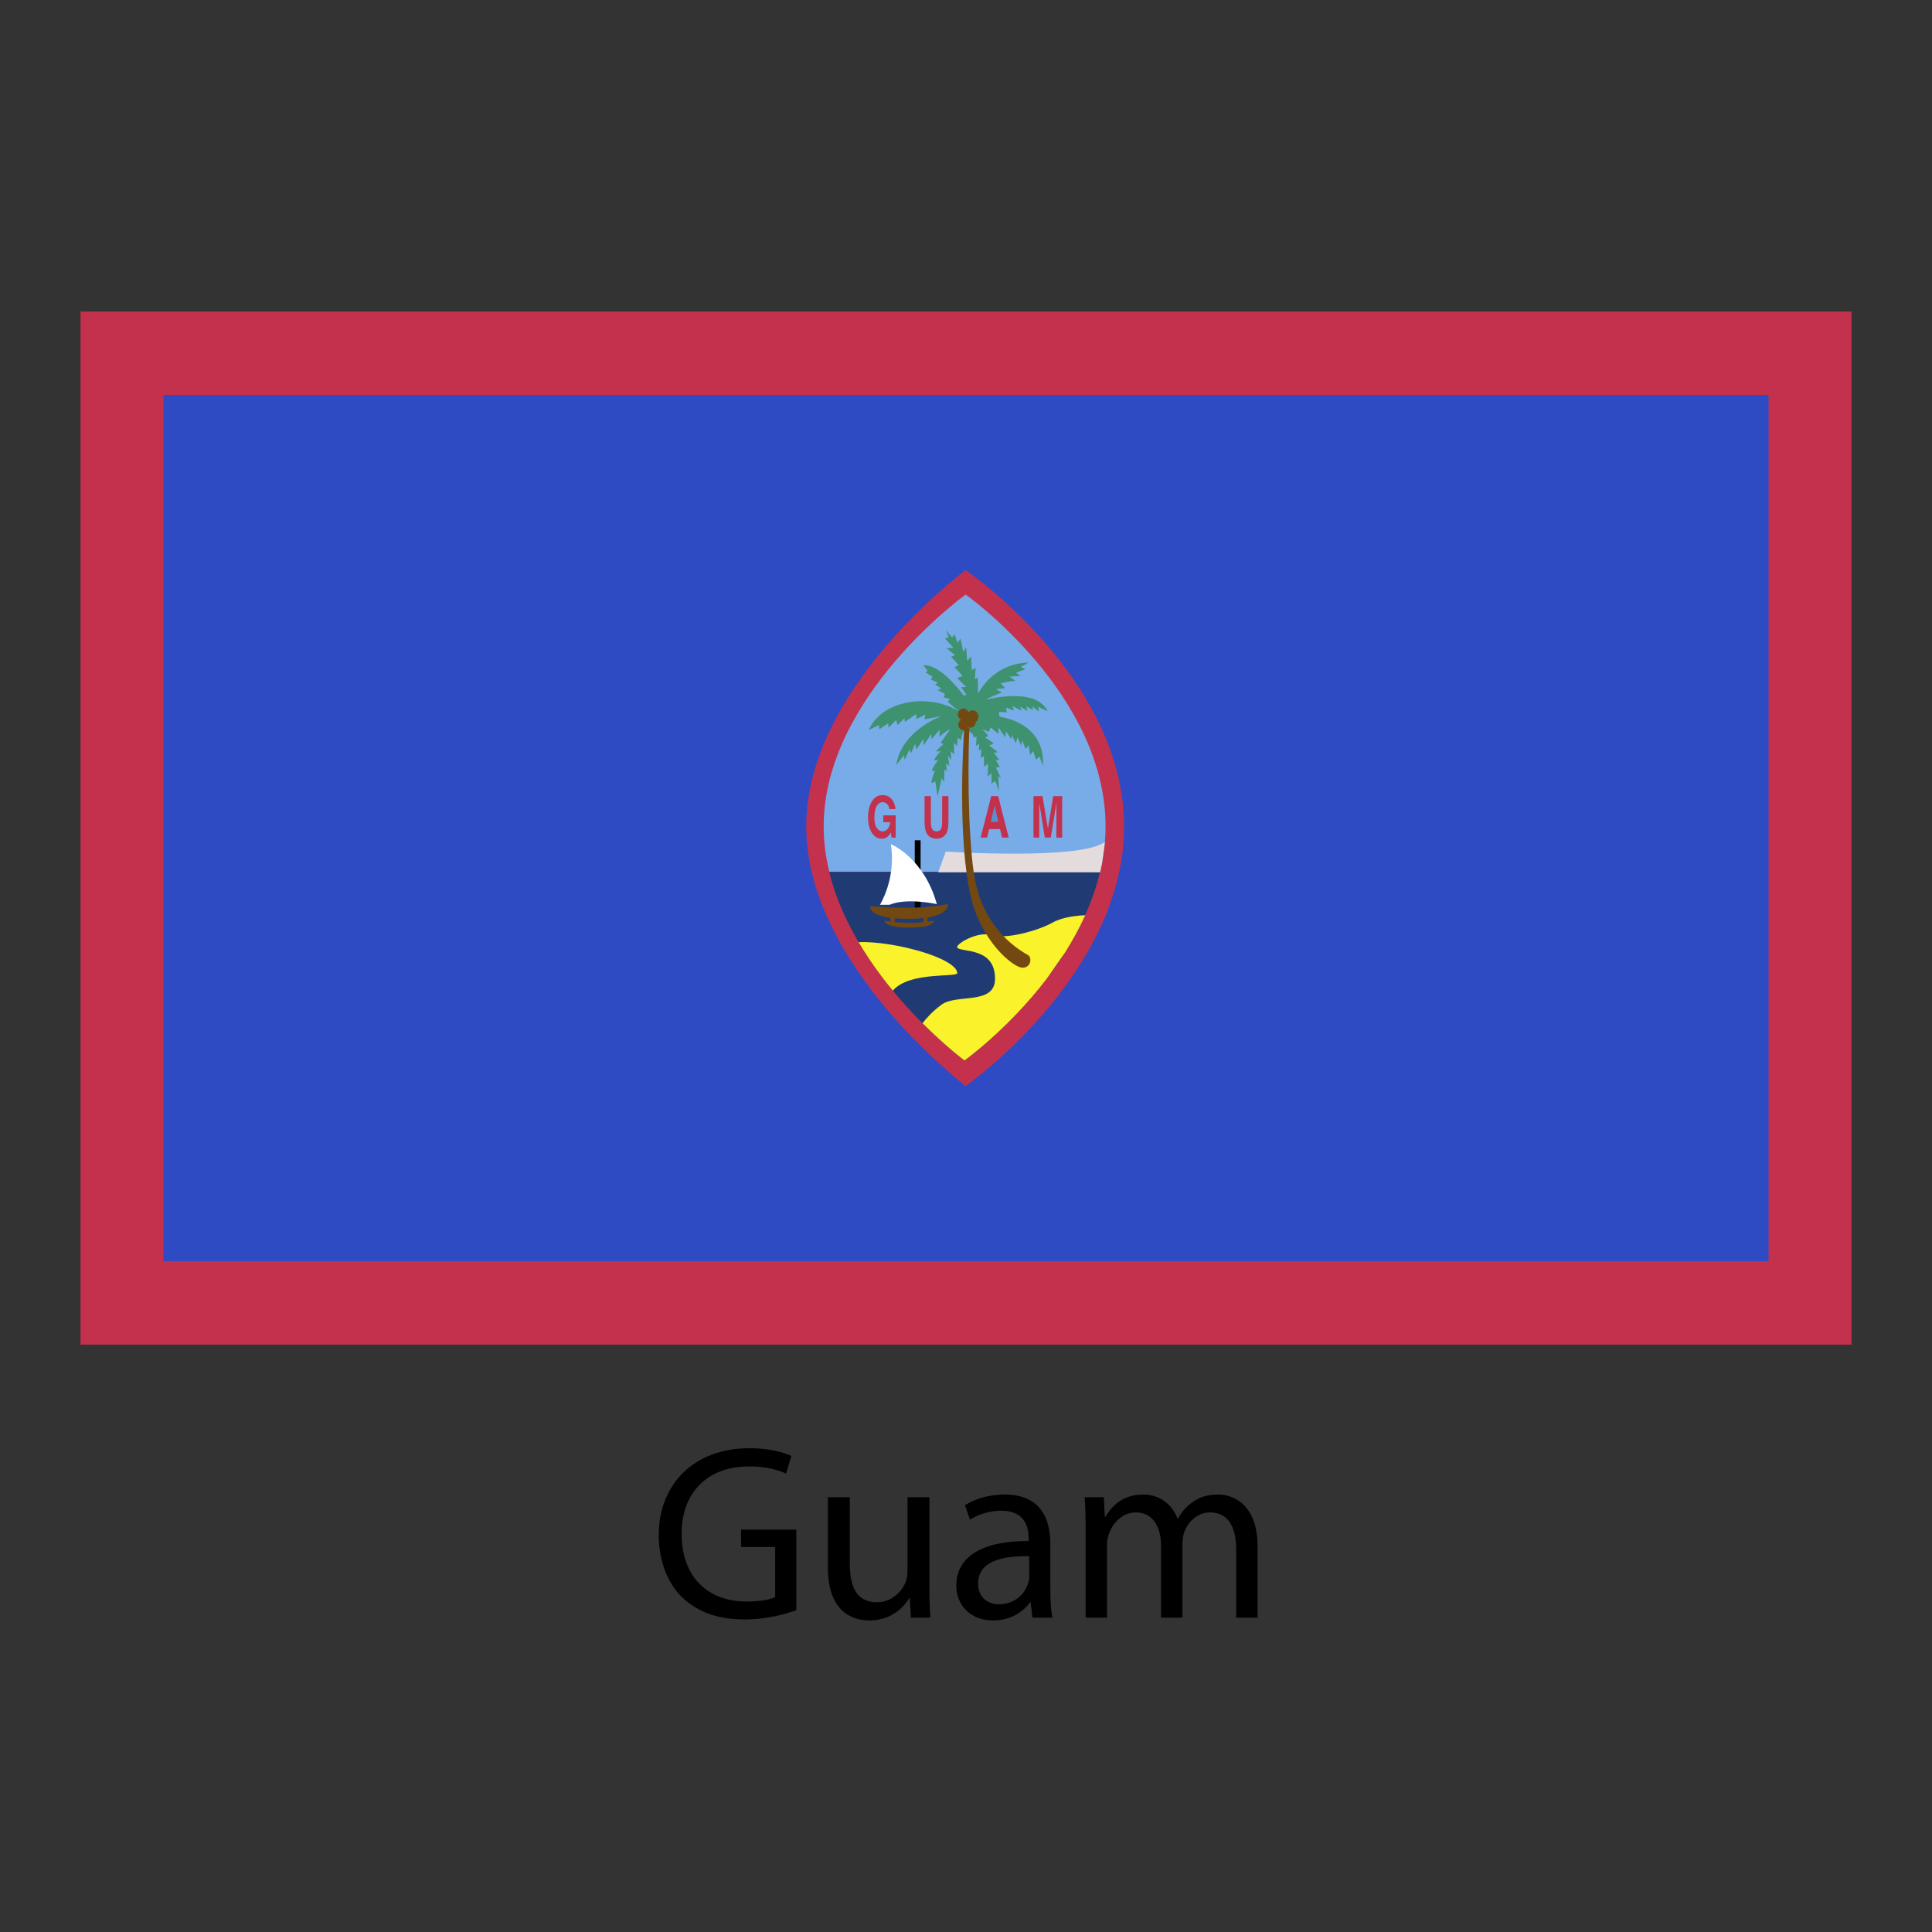 <?xml version="1.0" encoding="utf-8"?>
<!-- Designed by Vexels.com - 2016 All Rights Reserved - https://vexels.com/terms-and-conditions/  -->

<svg version="1.1" id="Layer_1" xmlns="http://www.w3.org/2000/svg" xmlns:xlink="http://www.w3.org/1999/xlink" x="0px" y="0px"
	 width="1200px" height="1200px" viewBox="0 0 1200 1200" enable-background="new 0 0 1200 1200" xml:space="preserve">
<rect x="0" y="0" width="1200" height="1200" fill="#333333" stroke="none"/>
<g>
	<g>
		<path d="M494.608,1000.144c-6.015,2.151-17.938,5.724-32.012,5.724c-15.752,0-28.732-4.047-38.94-13.783
			c-8.97-8.641-14.513-22.532-14.513-38.794c0.146-31.066,21.476-53.781,56.406-53.781c12.069,0,21.476,2.627,25.96,4.815
			l-3.245,10.938c-5.543-2.444-12.506-4.449-23.007-4.449c-25.378,0-41.895,15.752-41.895,41.858
			c0,26.434,15.898,42.041,40.181,42.041c8.787,0,14.839-1.204,17.938-2.772v-31.064h-21.185v-10.794h34.31V1000.144z"/>
		<path d="M577.267,984.357c0,7.729,0.146,14.548,0.62,20.417h-12.069l-0.73-12.215h-0.327
			c-3.575,6.052-11.449,13.928-24.722,13.928c-11.776,0-25.815-6.489-25.815-32.778v-43.754h13.6v41.421
			c0,14.22,4.303,23.807,16.701,23.807c9.114,0,15.459-6.306,17.903-12.36c0.801-2.005,1.24-4.484,1.24-6.963v-45.905h13.6V984.357z
			"/>
		<path d="M652.376,986.836c0,6.489,0.291,12.834,1.24,17.938h-12.36l-1.094-9.442h-0.474c-4.156,5.869-12.215,11.156-22.861,11.156
			c-15.168,0-22.861-10.684-22.861-21.511c0-18.086,16.043-27.967,44.957-27.821v-1.531c0-6.162-1.714-17.318-16.99-17.318
			c-6.965,0-14.221,2.188-19.471,5.578l-3.099-8.97c6.198-4.01,15.131-6.635,24.575-6.635c22.861,0,28.439,15.605,28.439,30.59
			V986.836z M639.251,966.6c-14.839-0.329-31.721,2.333-31.721,16.844c0,8.824,5.907,12.982,12.87,12.982
			c9.735,0,15.898-6.162,18.048-12.508c0.474-1.385,0.803-2.953,0.803-4.338V966.6z"/>
		<path d="M674.326,950.228c0-7.729-0.183-14.074-0.62-20.272h11.886l0.62,12.069h0.474c4.157-7.111,11.121-13.745,23.481-13.745
			c10.21,0,17.94,6.161,21.185,14.985h0.291c2.333-4.193,5.252-7.437,8.351-9.735c4.484-3.39,9.442-5.25,16.553-5.25
			c9.881,0,24.575,6.454,24.575,32.449v44.046h-13.309v-42.332c0-14.401-5.249-23.042-16.224-23.042
			c-7.73,0-13.747,5.724-16.081,12.36c-0.62,1.859-1.057,4.338-1.057,6.818v46.196h-13.309v-44.811
			c0-11.921-5.249-20.563-15.605-20.563c-8.496,0-14.694,6.78-16.846,13.6c-0.765,2.005-1.094,4.338-1.094,6.635v45.14h-13.271
			V950.228z"/>
	</g>
	<g>
		<g>
			<defs>
				<rect id="SVGID_1_" x="50" y="193.512" width="1100" height="641.645"/>
			</defs>
			<clipPath id="SVGID_2_">
				<use xlink:href="#SVGID_1_"  overflow="visible"/>
			</clipPath>
			<rect x="78.185" y="221.697" clip-path="url(#SVGID_2_)" fill="#C4314C" width="1042.245" height="585.275"/>
			<rect x="50" y="193.512" clip-path="url(#SVGID_2_)" fill="#C4314C" width="1100" height="641.645"/>
			<rect x="101.483" y="245.286" clip-path="url(#SVGID_2_)" fill="#2E4BC4" width="997.033" height="538.095"/>
			<g clip-path="url(#SVGID_2_)">
				<defs>
					<rect id="SVGID_3_" x="50" y="193.512" width="1100" height="641.645"/>
				</defs>
				<clipPath id="SVGID_4_">
					<use xlink:href="#SVGID_3_"  overflow="visible"/>
				</clipPath>
				<path clip-path="url(#SVGID_4_)" fill="#C4314C" d="M599.799,354.124c0,0-99.029,73.069-99.029,159.189
					c0,86.122,99.029,161.233,99.029,161.233s98.372-68.912,98.372-161.233C698.171,420.993,599.799,354.124,599.799,354.124"/>
				<path clip-path="url(#SVGID_4_)" fill="#78ACE8" d="M683.296,541.789c2.151-9.151,3.39-18.704,3.39-28.476
					c0-82.692-86.887-144.021-86.887-144.021s-88.2,63.406-88.2,144.021c0,9.663,1.277,19.107,3.5,28.223L683.296,541.789"/>
				<path clip-path="url(#SVGID_4_)" fill="#203B74" d="M599.069,658.685c0,0,68.146-48.823,84.154-117.15H515.027
					C531.289,608.515,599.069,658.685,599.069,658.685"/>
				<path clip-path="url(#SVGID_4_)" fill="#E4DCDC" d="M686.25,522.94c-14.914,11.485-98.81,5.979-98.81,5.979l-4.704,12.87
					h100.524c0.401-1.786,0.803-3.536,1.167-5.322L686.25,522.94"/>
				<path clip-path="url(#SVGID_4_)" fill="#FAF22A" d="M594.622,604.247c-1.277-9.625-40.545-19.908-61.329-19.068
					c6.491,11.048,13.856,21.147,21.257,30.115C565.125,603.007,595.022,607.421,594.622,604.247"/>
				<path clip-path="url(#SVGID_4_)" fill="#FAF22A" d="M674.07,568.479c-4.996,0.183-14.037,1.058-20.236,4.521
					c-8.968,5.068-28.986,10.574-37.919,7.839c-8.932-2.77-23.007,5.944-21.293,7.803c2.843,3.063,23.408-0.474,23.408,19.288
					c0,16.518-23.809,9.188-33.216,16.079c-5.653,4.157-9.59,8.641-11.813,11.522c14.621,14.658,26.068,23.154,26.068,23.154
					s27.201-19.471,51.265-51.011l11.304-16.224C666.194,584.194,670.425,576.538,674.07,568.479"/>
				<rect x="568.187" y="521.919" clip-path="url(#SVGID_4_)" width="3.61" height="42.039"/>
				<path clip-path="url(#SVGID_4_)" fill="#734911" d="M579.891,571.871c0,0-1.458,0.291-3.829,0.62v-3.282h-2.406v3.536
					c-2.442,0.293-5.395,0.511-8.531,0.511c-3.319,0-6.672-0.256-9.444-0.547v-3.427h-2.625v3.099
					c-2.261-0.329-3.756-0.582-3.756-0.582s-0.692,4.301,15.607,4.301C581.168,576.099,579.891,571.871,579.891,571.871"/>
				<path clip-path="url(#SVGID_4_)" fill="#3E926F" d="M594.367,441.121c0,0-13.6-8.606-32.122-4.486
					c-18.523,4.157-22.532,16.736-22.532,16.736l6.233-3.099l0.183,2.735l5.578-3.792l0.145,2.77l4.815-4.813l0.801,3.099
					l4.303-4.157l0.291,2.225l7.038-4.813v3.099l5.615-2.735l-0.511,2.916l10.538-2.04c0,0-24.903,8.933-28.075,30.481l4.775-6.198
					l0.474,2.916l3.026-6.564l0.803,2.589l2.697-6.017l0.803,3.61l4.156-6.564l0.366,3.829l4.775-7.073v3.427l5.106-6.017
					l-0.146,4.486c0,0,4.921-4.486,6.526-4.486l-5.907,8.277l1.932,0.657c0,0-4.157,3.646-4.521,4.338c-0.291,0.655,2.77,0,2.77,0
					s-3.719,4.12-3.864,5.322c-0.146,1.204,2.407,0,2.407,0s-3.355,4.632-3.864,6.381c-0.439,1.714,1.786,0.329,1.786,0.329
					s-2.08,5.505-2.225,7.073c-0.181,1.531,2.371-0.364,2.371-0.364l1.423,9.48l2.587-11.339l1.568,2.587v-8.13l1.458,1.385
					l-0.181-5.322l1.932,2.04l-0.948-6.526l2.078,2.589l-0.327-5.505l2.078,2.223v-7.219l1.895,1.859l0.328-4.958l2.261,1.202
					c0,0,0.291-6.052,2.881-5.869c2.516,0.146,5.725,3.099,4.448,4.449l2.223-0.657l-0.437,5.834l2.042-1.385l-0.291,4.338
					l1.712-0.876l-0.62,5.507l2.08-1.35l0.146,6.709l2.406-1.897l-0.146,7.912l2.369-2.04v6.526l2.261-1.714l2.371,6.381
					l-0.474-9.48l1.749,1.531l-3.207-6.709l2.442-0.364l-2.587-4.449l2.406,0.183l-3.5-4.486l2.369-0.51l-5.287-4.157l2.918-1.202
					l-5.434-3.792l2.043-0.84l-3.792-4.338l3.974,1.751l1.275-2.772l4.777,4.157v-4.157l4.157,6.2l0.51-3.793l3.171,4.813
					l0.657-2.223l2.188,4.813l1.167-3.609l2.223,5.177l0.62-3.61l2.078,5.688l1.934-2.261l0.946,5.871l1.934-2.261l1.712,5.177
					l2.26-1.895l1.897,5.869c0,0,5.287-31.357-39.925-31.867l-13.417-2.77"/>
				<path clip-path="url(#SVGID_4_)" fill="#3E926F" d="M573.583,413.227l2.552,3.427l-1.275,1.059l4.301,2.552l-0.946,1.895
					l4.301,1.751l-1.604,1.385l3.864,2.371l-2.552,0.874l4.63,2.406l-0.655,2.225l4.01,1.057l-1.749,1.531l4.594,3.974l5.287,3.974
					l3.681-1.385l-1.421-7.583c0,0-15.205-22.389-27.018-21.549"/>
				<path clip-path="url(#SVGID_4_)" fill="#3E926F" d="M587.475,391.533l1.788,4.449l-2.408,0.51l5.397,5.871l-4.303,0.183
					l5.287,4.447l-2.552,0.876l4.777,5.179l-2.552,1.385l4.958,5.322l-3.354,1.385l5.578,5.507l-3.172,0.181l3.317,4.632
					l-3.026,1.057c0,0,3.683,7.402,3.538,10.501l6.235,0.329c0,0,0.948-19.98,0.145-22.57l-1.605,1.24l0.474-7.256l-2.406,1.568
					l-0.437-8.641l-2.406,2.772l-0.657-8.459l-1.749,2.953l-1.751-8.277l-1.932,2.589l-1.749-5.324l-1.46,2.042l-3.974-4.484"/>
				<path clip-path="url(#SVGID_4_)" fill="#3E926F" d="M603.591,441.814c1.787-12.069,13.454-29.643,35.331-30.3l-4.958,2.735
					l2.881,1.385l-5.761,2.261l2.88,1.859l-6.892,0.512l3.538,2.587l-5.104,0.694l-4.012,0.874l2.88,2.918l-5.761,0.693l3.683,2.078
					c0,0-9.115,3.427-9.735,4.484c0,0,30.664-8.459,38.174,7.221l-5.907-2.772l0.474,2.918l-4.157-3.245l0.621,2.406l-4.268-2.406
					l0.62,2.916l-4.484-2.77l0.948,2.625l-5.726-2.953l0.948,2.77l-4.958-1.749l0.509,2.953l-4.958-0.366l0.474,3.465l-15.313-0.364
					L603.591,441.814"/>
				<path clip-path="url(#SVGID_4_)" fill="#734911" d="M598.924,452.204l3.209-0.218c-1.495,32.852-0.11,79.922,4.048,97.388
					c7.001,29.606,27.492,41.02,32.34,43.863c2.772,1.604,1.714,8.24-3.829,7.803c-5.505-0.474-24.829-15.86-31.538-43.426
					C594.257,520.642,598.597,456.069,598.924,452.204"/>
				<path clip-path="url(#SVGID_4_)" fill="#C4314C" d="M556.228,502.521h-3.792c-0.291-1.749-0.984-2.989-2.151-3.681
					c-0.62-0.401-1.314-0.584-2.08-0.584c-1.493,0-2.697,0.765-3.681,2.371c-0.948,1.531-1.422,3.937-1.422,7.036
					c0,3.172,0.547,5.432,1.568,6.745c1.021,1.314,2.188,1.969,3.5,1.969s2.369-0.51,3.172-1.568
					c0.838-1.021,1.35-2.406,1.568-4.083h-4.303v-4.303h7.693v13.818h-2.552l-0.364-3.207c-0.765,1.202-1.423,2.078-2.042,2.587
					c-0.984,0.876-2.223,1.312-3.719,1.312c-2.479,0-4.448-1.202-6.016-3.536c-1.604-2.406-2.442-5.651-2.442-9.771
					c0-4.157,0.838-7.512,2.479-10.029c1.641-2.515,3.791-3.754,6.526-3.754c2.296,0,4.193,0.838,5.615,2.479
					C555.207,497.964,556.047,500.041,556.228,502.521"/>
				<path clip-path="url(#SVGID_4_)" fill="#C4314C" d="M574.276,510.324v-15.825h3.902v15.825c0,1.749,0.183,3.063,0.474,3.864
					c0.474,1.458,1.495,2.188,3.063,2.188c1.531,0,2.552-0.73,3.026-2.188c0.291-0.801,0.437-2.115,0.437-3.864v-15.825h3.902
					v15.825c0,2.735-0.292,4.85-0.876,6.416c-1.167,2.772-3.317,4.157-6.526,4.157c-3.172,0-5.36-1.385-6.491-4.157
					C574.567,515.209,574.276,513.059,574.276,510.324"/>
				<polygon clip-path="url(#SVGID_4_)" fill="#C4314C" points="613.108,520.24 614.385,514.953 621.165,514.953 622.369,520.24 
					626.525,520.24 619.998,494.499 615.66,494.499 609.098,520.24 				"/>
				<path clip-path="url(#SVGID_4_)" fill="#C4314C" d="M650.881,514.735l3.282-20.236h5.578v25.741h-3.609v-17.429
					c0-0.472,0-1.202,0-2.078c0.035-0.911,0.035-1.604,0.035-2.115l-3.5,21.621h-3.718l-3.463-21.621c0,0.512,0,1.204,0,2.115
					c0,0.876,0,1.605,0,2.078v17.429h-3.573v-25.741h5.614L650.881,514.735"/>
				<path clip-path="url(#SVGID_4_)" fill="#734911" d="M564.432,563.812c13.198,0,24.284-2.261,24.284-2.261
					s1.676,9.153-24.284,9.153c-25.997,0-23.882-7.803-23.882-7.803S551.232,563.812,564.432,563.812"/>
				<path clip-path="url(#SVGID_4_)" fill="#FFFFFF" d="M553.347,524.325c0,0,20.455,8.276,28.549,37.226
					c0,0-18.776-4.12-29.387,0.439h-5.98C546.53,561.99,556.739,545.909,553.347,524.325"/>
				<path clip-path="url(#SVGID_4_)" fill="#734911" d="M604.102,441.194c1.968,0,3.609,1.749,3.609,3.9
					c0,2.152-1.641,3.902-3.609,3.902c-2.005,0-3.61-1.749-3.61-3.902C600.492,442.943,602.097,441.194,604.102,441.194"/>
				<path clip-path="url(#SVGID_4_)" fill="#734911" d="M598.341,440.062c1.895,0,3.39,1.605,3.39,3.646
					c0,2.007-1.495,3.646-3.39,3.646c-1.859,0-3.392-1.639-3.392-3.646C594.949,441.668,596.482,440.062,598.341,440.062"/>
				<path clip-path="url(#SVGID_4_)" fill="#734911" d="M598.341,446.662c1.749,0,3.172,1.533,3.172,3.427
					c0,1.859-1.423,3.392-3.172,3.392c-1.751,0-3.136-1.533-3.136-3.392C595.205,448.194,596.59,446.662,598.341,446.662"/>
				<path clip-path="url(#SVGID_4_)" fill="#734911" d="M602.642,444.694c1.897,0,3.392,1.641,3.392,3.646
					c0,2.042-1.495,3.681-3.392,3.681c-1.859,0-3.39-1.639-3.39-3.681C599.252,446.335,600.783,444.694,602.642,444.694"/>
				<polygon clip-path="url(#SVGID_4_)" fill="#5593CE" points="620.108,510.507 615.404,510.507 617.775,500.37 				"/>
			</g>
		</g>
	</g>
</g>
</svg>
